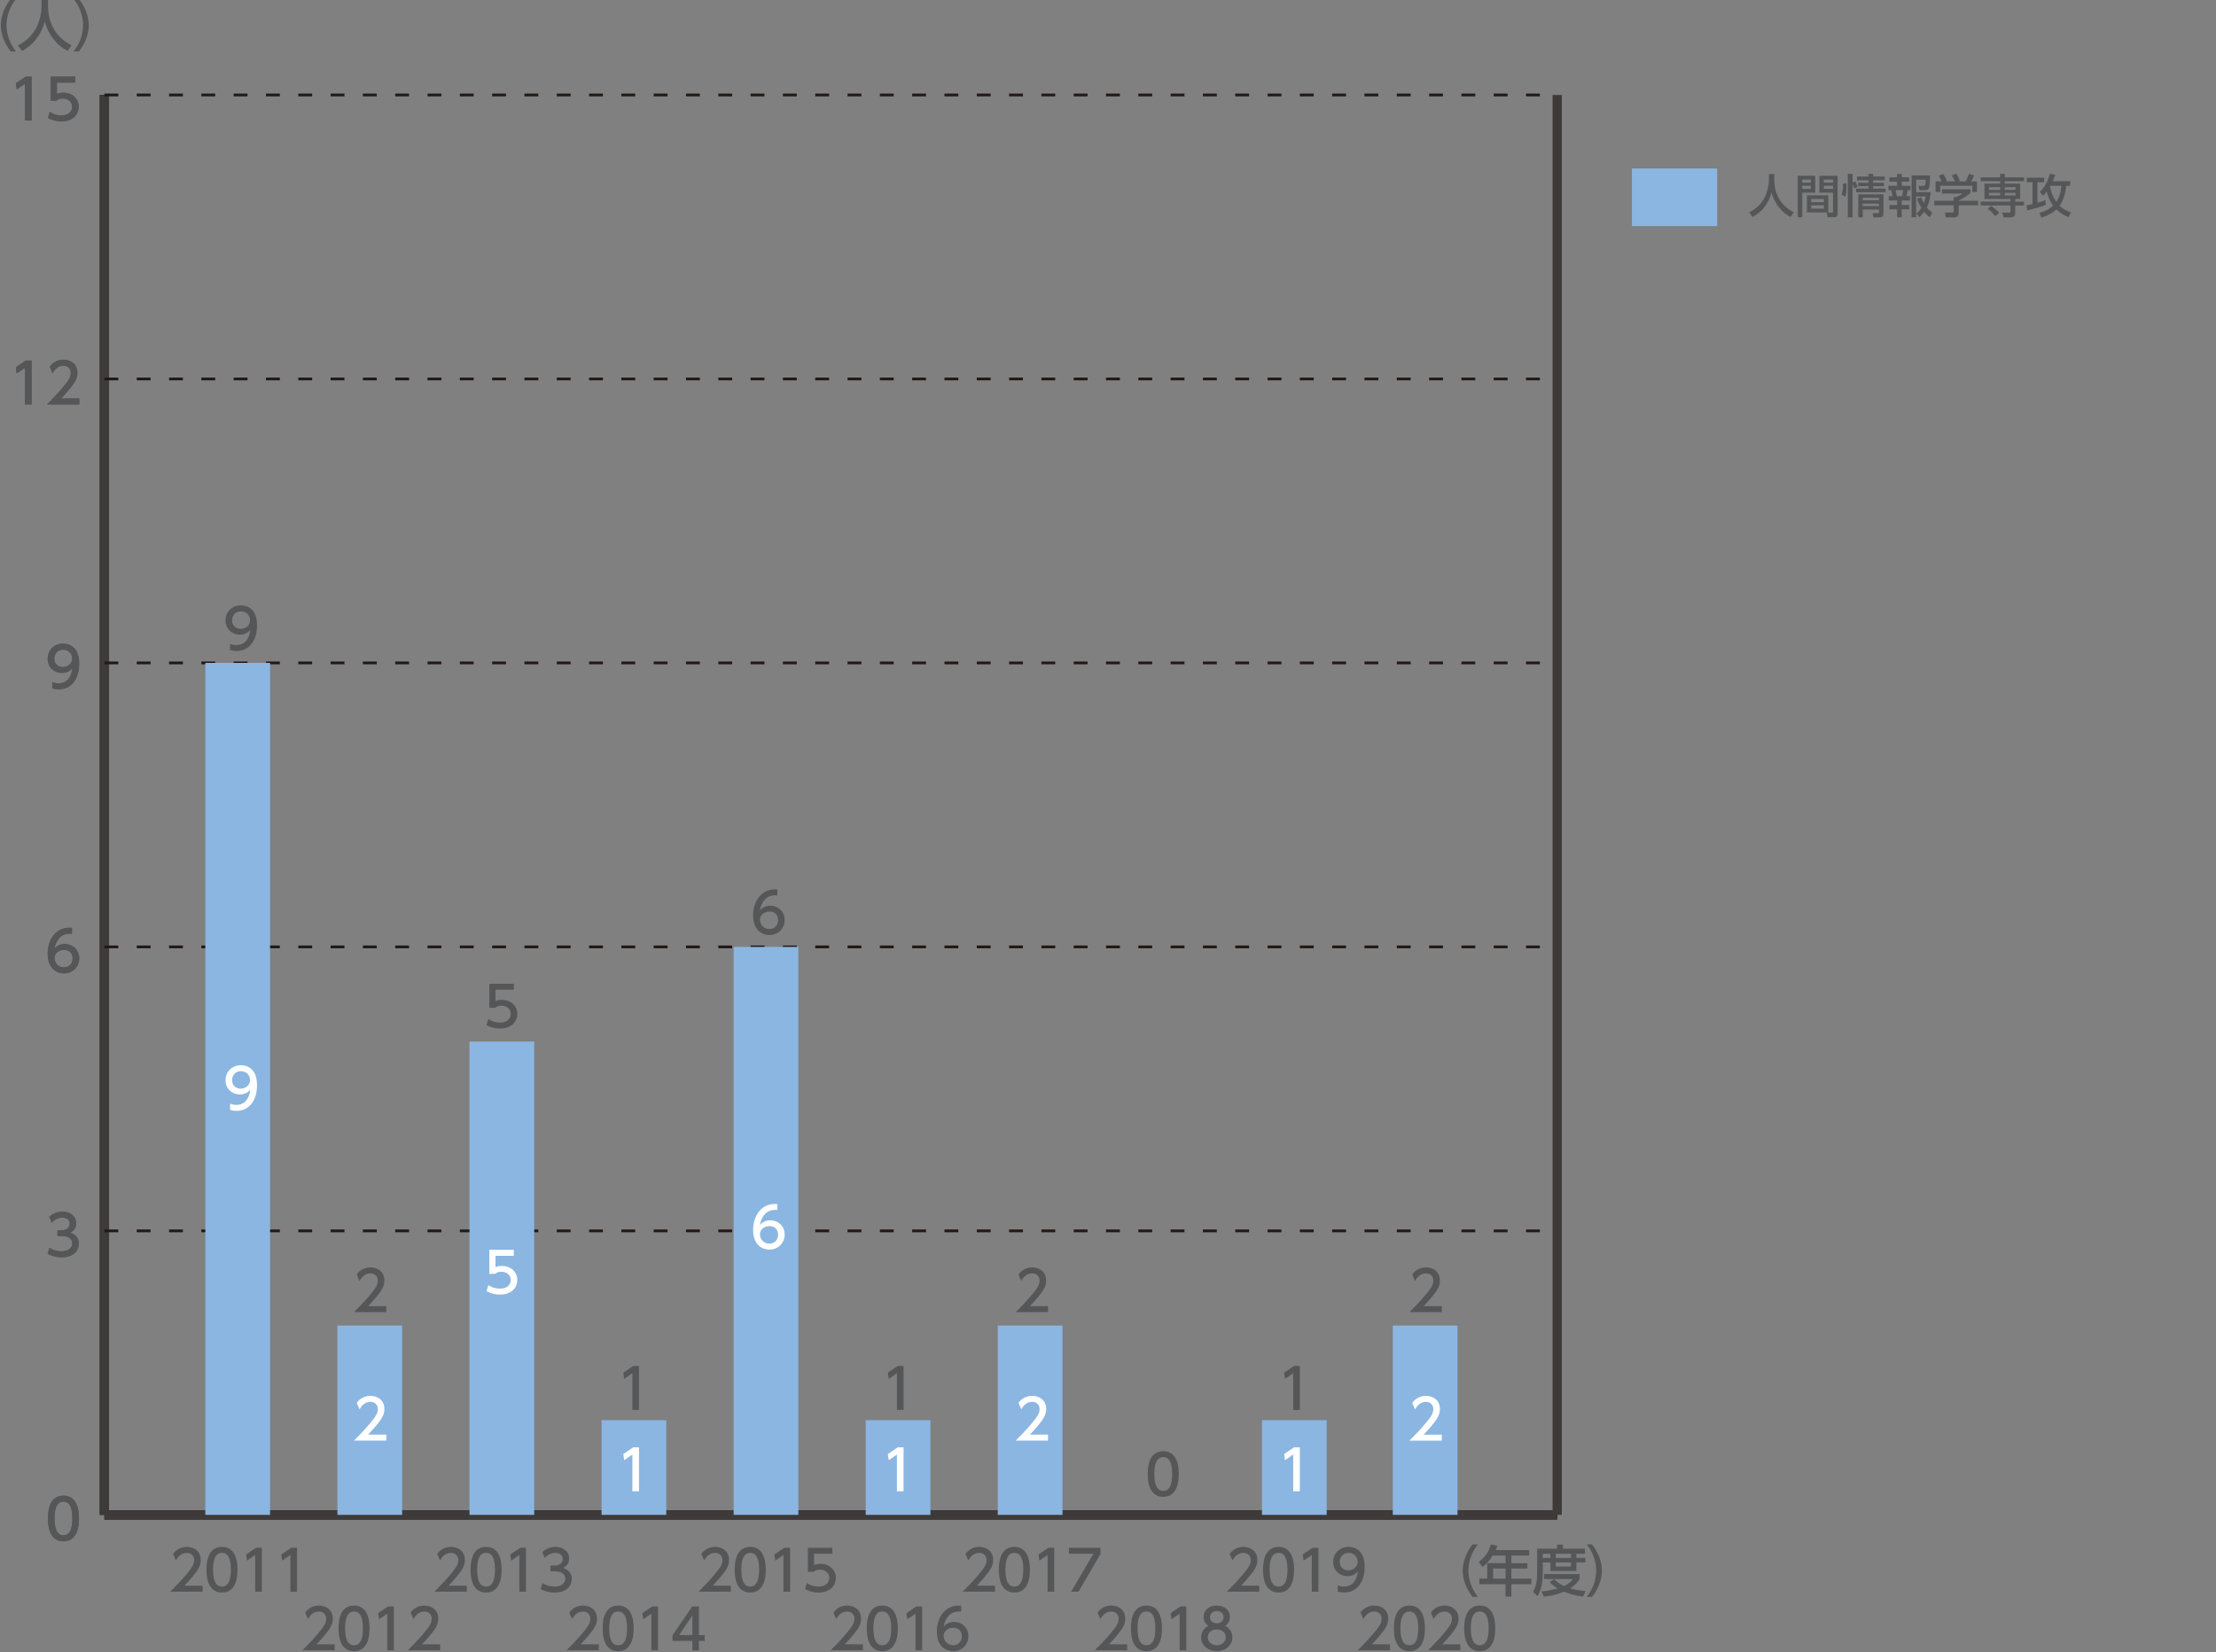 <?xml version="1.0" encoding="utf-8"?>
<!-- Generator: Adobe Illustrator 26.2.1, SVG Export Plug-In . SVG Version: 6.00 Build 0)  -->
<svg version="1.1" id="レイヤー_1" xmlns="http://www.w3.org/2000/svg" xmlns:xlink="http://www.w3.org/1999/xlink" x="0px"
	 y="0px" width="670.51px" height="500px" viewBox="0 0 670.51 500" style="enable-background:new 0 0 670.51 500;"
	 xml:space="preserve">
<rect x="0" y="0" width="670.51" height="500" fill="#808080" stroke="none"/>
<style type="text/css">
	.st0{fill:none;stroke:#000000;stroke-width:2.793;stroke-miterlimit:10;}
	.st1{fill:none;stroke:#3E3A39;stroke-width:2.793;stroke-miterlimit:10;}
	.st2{fill:#555657;}
	.st3{fill:none;stroke:#231815;stroke-width:0.838;stroke-miterlimit:10;stroke-dasharray:4.19,5.586;}
	.st4{fill-rule:evenodd;clip-rule:evenodd;fill:#8BB6E1;}
	.st5{fill:#8BB6E1;}
	.st6{fill:#FFFFFF;}
</style>
<g>
	<line class="st0" x1="31.6" y1="458.43" x2="471.17" y2="458.43"/>
	<g>
		<g>
			<line class="st0" x1="31.6" y1="458.43" x2="31.6" y2="28.74"/>
			<line class="st1" x1="471.17" y1="458.43" x2="471.17" y2="28.74"/>
		</g>
	</g>
</g>
<g>
	<g>
		<g>
			<path class="st2" d="M14.51,459.51c0-1.29,0-6.9,4.69-6.9s4.69,5.63,4.69,6.9c0,1.29,0,6.92-4.69,6.92S14.51,460.8,14.51,459.51z
				 M21.9,459.51c0-2.56-0.49-5.09-2.7-5.09c-2.21,0-2.7,2.55-2.7,5.09c0,2.7,0.55,5.11,2.7,5.11
				C21.41,464.62,21.9,462.04,21.9,459.51z"/>
		</g>
		<g>
			<path class="st2" d="M14.99,377.62c1.07,0.72,2.36,1.06,3.65,1.06c2.38,0,3.23-1.31,3.23-2.45c0-1.17-0.97-2.18-3.17-2.18h-1.32
				v-1.74h1.27c1.81,0,2.46-1.09,2.46-1.98c0-1.27-1.12-1.86-2.21-1.86c-1.26,0-2.43,0.6-3.27,1.54l-0.72-1.79
				c1.27-1.12,2.73-1.56,4-1.56c2.19,0,4.14,1.29,4.14,3.53c0,1.88-1.32,2.56-1.81,2.82c0.69,0.27,2.61,1,2.61,3.4
				c0,1.79-1.34,4.07-5.23,4.07c-1.74,0-3.03-0.42-4.22-1.06L14.99,377.62z"/>
		</g>
		<g>
			<path class="st2" d="M21.78,282.57c-0.39-0.02-0.42-0.03-0.59-0.03c-2.81,0-4.21,1.96-4.74,4.56c0.67-0.74,1.68-1.42,3.18-1.42
				c2.23,0,4.34,1.64,4.34,4.34c0,2.65-2.06,4.54-4.61,4.54c-2.13,0-4.94-1.36-4.94-6c0-3.67,2.04-7.82,6.68-7.82
				c0.23,0,0.39,0,0.67,0.03V282.57z M19.37,287.45c-1.29,0-2.88,0.82-2.88,2.5c0,1.39,1.09,2.8,2.83,2.8
				c1.73,0,2.66-1.27,2.66-2.65C21.98,287.75,20.09,287.45,19.37,287.45z"/>
		</g>
		<g>
			<path class="st2" d="M15.81,206.43c0.6,0.25,1.21,0.37,1.86,0.37c2.73,0,3.92-2.01,4.26-4.57c-0.47,0.49-1.37,1.42-3.18,1.42
				c-2.3,0-4.32-1.66-4.32-4.31c0-2.58,1.96-4.56,4.64-4.56c1.46,0,4.89,0.64,4.89,6.06c0,4.56-2.31,7.76-6.22,7.76
				c-1.07,0-1.64-0.22-1.93-0.34V206.43z M19.03,201.89c1.47,0,2.83-1.04,2.83-2.61c0-1.42-1.07-2.68-2.76-2.68
				c-1.86,0-2.68,1.51-2.68,2.68C16.42,201.09,17.74,201.89,19.03,201.89z"/>
		</g>
		<g>
			<path class="st2" d="M7.8,109.12h1.76v13.29H7.55v-11.11L5.07,113l-0.27-1.86L7.8,109.12z"/>
			<path class="st2" d="M23.99,120.59v1.81h-9.78c1.46-1.46,3-3.03,4.71-5.04c2.03-2.38,2.51-3.37,2.51-4.49
				c0-1.31-0.9-2.21-2.26-2.21c-1.98,0-2.97,1.76-3.28,2.29l-0.84-1.99c1.04-1.37,2.45-2.11,4.17-2.11c1.89,0,4.2,1.09,4.2,3.97
				c0,1.89-0.79,3.35-4.93,7.77H23.99z"/>
		</g>
		<g>
			<path class="st2" d="M7.8,23.18h1.76v13.29H7.55V25.36l-2.48,1.71L4.8,25.21L7.8,23.18z"/>
			<path class="st2" d="M22.77,24.99h-5.55v3.4c0.42-0.15,0.95-0.33,1.91-0.33c2.85,0,4.69,1.89,4.69,4.27
				c0,2.09-1.51,4.41-5.24,4.41c-1.47,0-2.76-0.34-4.07-1.04l0.55-1.83c1.07,0.72,2.21,1.06,3.5,1.06c2.56,0,3.27-1.51,3.27-2.61
				c0-1.56-1.27-2.5-2.83-2.5c-0.69,0-1.39,0.18-1.91,0.64h-1.73v-7.27h7.41V24.99z"/>
		</g>
	</g>
	<line class="st1" x1="31.6" y1="458.43" x2="31.6" y2="28.74"/>
	<g>
		<g>
			<line class="st1" x1="31.6" y1="458.43" x2="471.17" y2="458.43"/>
			<line class="st3" x1="31.6" y1="372.49" x2="471.17" y2="372.49"/>
			<line class="st3" x1="31.6" y1="286.55" x2="471.17" y2="286.55"/>
			<line class="st3" x1="31.6" y1="200.61" x2="471.17" y2="200.61"/>
			<line class="st3" x1="31.6" y1="114.68" x2="471.17" y2="114.68"/>
			<line class="st3" x1="31.6" y1="28.74" x2="471.17" y2="28.74"/>
		</g>
	</g>
</g>
<g>
	<g>
		<g>
			<rect x="62.13" y="200.61" class="st4" width="19.58" height="257.82"/>
			<rect x="102.1" y="401.14" class="st4" width="19.58" height="57.29"/>
			<rect x="142.06" y="315.2" class="st4" width="19.58" height="143.23"/>
			<rect x="182.02" y="429.78" class="st4" width="19.58" height="28.65"/>
			<rect x="221.98" y="286.55" class="st4" width="19.58" height="171.88"/>
			<rect x="261.94" y="429.78" class="st4" width="19.58" height="28.65"/>
			<rect x="301.9" y="401.14" class="st4" width="19.58" height="57.29"/>
			<rect x="341.86" y="458.43" class="st4" width="19.58" height="0"/>
		</g>
	</g>
</g>
<g>
	<g>
		<g>
			<path class="st2" d="M14.51,459.51c0-1.29,0-6.9,4.69-6.9s4.69,5.63,4.69,6.9c0,1.29,0,6.92-4.69,6.92S14.51,460.8,14.51,459.51z
				 M21.9,459.51c0-2.56-0.49-5.09-2.7-5.09c-2.21,0-2.7,2.55-2.7,5.09c0,2.7,0.55,5.11,2.7,5.11
				C21.41,464.62,21.9,462.04,21.9,459.51z"/>
		</g>
		<g>
			<path class="st2" d="M14.99,377.62c1.07,0.72,2.36,1.06,3.65,1.06c2.38,0,3.23-1.31,3.23-2.45c0-1.17-0.97-2.18-3.17-2.18h-1.32
				v-1.74h1.27c1.81,0,2.46-1.09,2.46-1.98c0-1.27-1.12-1.86-2.21-1.86c-1.26,0-2.43,0.6-3.27,1.54l-0.72-1.79
				c1.27-1.12,2.73-1.56,4-1.56c2.19,0,4.14,1.29,4.14,3.53c0,1.88-1.32,2.56-1.81,2.82c0.69,0.27,2.61,1,2.61,3.4
				c0,1.79-1.34,4.07-5.23,4.07c-1.74,0-3.03-0.42-4.22-1.06L14.99,377.62z"/>
		</g>
		<g>
			<path class="st2" d="M21.78,282.57c-0.39-0.02-0.42-0.03-0.59-0.03c-2.81,0-4.21,1.96-4.74,4.56c0.67-0.74,1.68-1.42,3.18-1.42
				c2.23,0,4.34,1.64,4.34,4.34c0,2.65-2.06,4.54-4.61,4.54c-2.13,0-4.94-1.36-4.94-6c0-3.67,2.04-7.82,6.68-7.82
				c0.23,0,0.39,0,0.67,0.03V282.57z M19.37,287.45c-1.29,0-2.88,0.82-2.88,2.5c0,1.39,1.09,2.8,2.83,2.8
				c1.73,0,2.66-1.27,2.66-2.65C21.98,287.75,20.09,287.45,19.37,287.45z"/>
		</g>
		<g>
			<path class="st2" d="M15.81,206.43c0.6,0.25,1.21,0.37,1.86,0.37c2.73,0,3.92-2.01,4.26-4.57c-0.47,0.49-1.37,1.42-3.18,1.42
				c-2.3,0-4.32-1.66-4.32-4.31c0-2.58,1.96-4.56,4.64-4.56c1.46,0,4.89,0.64,4.89,6.06c0,4.56-2.31,7.76-6.22,7.76
				c-1.07,0-1.64-0.22-1.93-0.34V206.43z M19.03,201.89c1.47,0,2.83-1.04,2.83-2.61c0-1.42-1.07-2.68-2.76-2.68
				c-1.86,0-2.68,1.51-2.68,2.68C16.42,201.09,17.74,201.89,19.03,201.89z"/>
		</g>
		<g>
			<path class="st2" d="M7.8,109.12h1.76v13.29H7.55v-11.11L5.07,113l-0.27-1.86L7.8,109.12z"/>
			<path class="st2" d="M23.99,120.59v1.81h-9.78c1.46-1.46,3-3.03,4.71-5.04c2.03-2.38,2.51-3.37,2.51-4.49
				c0-1.31-0.9-2.21-2.26-2.21c-1.98,0-2.97,1.76-3.28,2.29l-0.84-1.99c1.04-1.37,2.45-2.11,4.17-2.11c1.89,0,4.2,1.09,4.2,3.97
				c0,1.89-0.79,3.35-4.93,7.77H23.99z"/>
		</g>
		<g>
			<path class="st2" d="M7.8,23.18h1.76v13.29H7.55V25.36l-2.48,1.71L4.8,25.21L7.8,23.18z"/>
			<path class="st2" d="M22.77,24.99h-5.55v3.4c0.42-0.15,0.95-0.33,1.91-0.33c2.85,0,4.69,1.89,4.69,4.27
				c0,2.09-1.51,4.41-5.24,4.41c-1.47,0-2.76-0.34-4.07-1.04l0.55-1.83c1.07,0.72,2.21,1.06,3.5,1.06c2.56,0,3.27-1.51,3.27-2.61
				c0-1.56-1.27-2.5-2.83-2.5c-0.69,0-1.39,0.18-1.91,0.64h-1.73v-7.27h7.41V24.99z"/>
		</g>
	</g>
</g>
<g>
	<path class="st2" d="M341.04,497.61v1.81h-9.78c1.46-1.46,3-3.03,4.71-5.04c2.03-2.38,2.51-3.37,2.51-4.49
		c0-1.31-0.91-2.21-2.26-2.21c-1.98,0-2.96,1.76-3.28,2.29l-0.84-1.99c1.04-1.37,2.45-2.11,4.17-2.11c1.89,0,4.21,1.09,4.21,3.97
		c0,1.89-0.79,3.35-4.93,7.77H341.04z"/>
	<path class="st2" d="M342.2,492.77c0-1.29,0-6.9,4.69-6.9c4.69,0,4.69,5.63,4.69,6.9c0,1.29,0,6.92-4.69,6.92
		C342.2,499.69,342.2,494.06,342.2,492.77z M349.58,492.77c0-2.56-0.49-5.09-2.7-5.09c-2.21,0-2.7,2.55-2.7,5.09
		c0,2.7,0.55,5.11,2.7,5.11C349.1,497.88,349.58,495.3,349.58,492.77z"/>
	<path class="st2" d="M357.19,486.14h1.76v13.29h-2.01v-11.11l-2.48,1.71l-0.27-1.86L357.19,486.14z"/>
	<path class="st2" d="M372.89,495.52c0,2.45-2.14,4.17-4.73,4.17c-2.58,0-4.72-1.73-4.72-4.17c0-1.83,1.14-2.98,2.19-3.5
		c-0.99-0.6-1.46-1.68-1.46-2.7c0-1.98,1.56-3.45,3.99-3.45c2.41,0,3.99,1.47,3.99,3.45c0,1.02-0.47,2.09-1.46,2.7
		C371.75,492.54,372.89,493.69,372.89,495.52z M370.9,495.49c0-0.97-0.67-2.38-2.73-2.38c-2.04,0-2.73,1.39-2.73,2.38
		c0,1.32,1.14,2.4,2.73,2.4S370.9,496.81,370.9,495.49z M370.23,489.4c0-1.24-0.99-1.86-2.06-1.86s-2.06,0.64-2.06,1.84
		c0,0.8,0.47,1.86,2.06,1.86C369.74,491.25,370.23,490.19,370.23,489.4z"/>
</g>
<g>
	<path class="st2" d="M301.07,479.86v1.81h-9.78c1.46-1.46,3-3.03,4.71-5.04c2.03-2.38,2.51-3.37,2.51-4.49
		c0-1.31-0.9-2.21-2.26-2.21c-1.98,0-2.97,1.76-3.28,2.29l-0.84-1.99c1.04-1.37,2.45-2.11,4.17-2.11c1.89,0,4.2,1.09,4.2,3.97
		c0,1.89-0.79,3.35-4.93,7.77H301.07z"/>
	<path class="st2" d="M302.23,475.02c0-1.29,0-6.9,4.69-6.9c4.69,0,4.69,5.63,4.69,6.9c0,1.29,0,6.92-4.69,6.92
		C302.23,481.94,302.23,476.31,302.23,475.02z M309.62,475.02c0-2.56-0.49-5.09-2.7-5.09c-2.21,0-2.7,2.55-2.7,5.09
		c0,2.7,0.55,5.11,2.7,5.11C309.14,480.13,309.62,477.55,309.62,475.02z"/>
	<path class="st2" d="M317.23,468.39h1.76v13.29h-2.01v-11.11l-2.48,1.71l-0.27-1.86L317.23,468.39z"/>
	<path class="st2" d="M332.98,468.39v1.88l-6.64,11.41h-2.23l6.73-11.48h-7.42v-1.81H332.98z"/>
</g>
<g>
	<path class="st2" d="M420.6,497.61v1.81h-9.78c1.46-1.46,3-3.03,4.71-5.04c2.03-2.38,2.51-3.37,2.51-4.49
		c0-1.31-0.91-2.21-2.26-2.21c-1.98,0-2.96,1.76-3.28,2.29l-0.84-1.99c1.04-1.37,2.45-2.11,4.17-2.11c1.89,0,4.21,1.09,4.21,3.97
		c0,1.89-0.79,3.35-4.93,7.77H420.6z"/>
	<path class="st2" d="M421.76,492.77c0-1.29,0-6.9,4.69-6.9c4.69,0,4.69,5.63,4.69,6.9c0,1.29,0,6.92-4.69,6.92
		C421.76,499.69,421.76,494.06,421.76,492.77z M429.14,492.77c0-2.56-0.49-5.09-2.7-5.09c-2.21,0-2.7,2.55-2.7,5.09
		c0,2.7,0.55,5.11,2.7,5.11C428.66,497.88,429.14,495.3,429.14,492.77z"/>
	<path class="st2" d="M441.88,497.61v1.81h-9.78c1.46-1.46,3-3.03,4.71-5.04c2.03-2.38,2.51-3.37,2.51-4.49
		c0-1.31-0.91-2.21-2.26-2.21c-1.98,0-2.97,1.76-3.28,2.29l-0.84-1.99c1.04-1.37,2.45-2.11,4.17-2.11c1.89,0,4.21,1.09,4.21,3.97
		c0,1.89-0.79,3.35-4.93,7.77H441.88z"/>
	<path class="st2" d="M443.04,492.77c0-1.29,0-6.9,4.69-6.9c4.69,0,4.69,5.63,4.69,6.9c0,1.29,0,6.92-4.69,6.92
		C443.04,499.69,443.04,494.06,443.04,492.77z M450.43,492.77c0-2.56-0.49-5.09-2.7-5.09c-2.21,0-2.7,2.55-2.7,5.09
		c0,2.7,0.55,5.11,2.7,5.11C449.94,497.88,450.43,495.3,450.43,492.77z"/>
</g>
<g>
	<path class="st2" d="M445.58,483.25c-2.83-3.55-3-6.89-3-7.94s0.17-4.39,3-7.94h1.59c-1.79,2.28-2.87,5.04-2.87,7.94
		c0,2.9,1.09,5.66,2.87,7.94H445.58z"/>
	<path class="st2" d="M462.69,469.08v1.69h-5.39v2.28h4.86v1.64h-4.86v3.03h6.05v1.69h-6.05v3.77h-1.76v-3.77h-7.92v-1.69h2.38
		v-4.67h5.55v-2.28h-3.89c-1.19,1.86-2.18,2.71-3.05,3.43l-1.19-1.49c1.81-1.37,3.07-3.1,3.72-5.36l1.91,0.47
		c-0.22,0.65-0.32,0.87-0.49,1.26H462.69z M455.54,474.69h-3.75v3.03h3.75V474.69z"/>
	<path class="st2" d="M465.09,468.67h6.03v-1.24h1.76v1.24h6.7v1.54h-2.61v1.24h2.71v1.37h-2.71v2.58h-7.86v-2.58h-2.31v3.05
		c0,2.56-0.35,5.24-1.59,7.17l-1.37-1.31c1-1.47,1.26-3.7,1.26-5.9V468.67z M470.27,477.87c0.49,0.49,1.34,1.36,2.95,2.09
		c1.78-0.85,2.35-1.61,2.71-2.11h-8.74v-1.51h10.76v1.51c-0.25,0.44-0.91,1.57-2.85,2.82c1.44,0.42,2.81,0.65,4.66,0.82l-0.77,1.66
		c-0.8-0.08-3.15-0.35-5.76-1.49c-2.55,1.11-4.76,1.39-6.13,1.52l-0.69-1.56c0.92-0.1,2.58-0.25,4.89-0.94
		c-1.54-0.94-2.13-1.61-2.4-1.93L470.27,477.87z M466.8,470.22v1.24h2.31v-1.24H466.8z M470.75,470.22v1.24h4.61v-1.24H470.75z
		 M470.75,472.83v1.24h4.61v-1.24H470.75z"/>
	<path class="st2" d="M480.11,483.25c1.79-2.26,2.86-5.04,2.86-7.94c0-2.9-1.07-5.68-2.86-7.94h1.59c2.71,3.38,3,6.65,3,7.94
		c0,1.29-0.28,4.56-3,7.94H480.11z"/>
</g>
<g>
	<path class="st2" d="M261.11,497.61v1.81h-9.78c1.46-1.46,3-3.03,4.71-5.04c2.03-2.38,2.51-3.37,2.51-4.49
		c0-1.31-0.9-2.21-2.26-2.21c-1.98,0-2.97,1.76-3.28,2.29l-0.84-1.99c1.04-1.37,2.45-2.11,4.17-2.11c1.89,0,4.2,1.09,4.2,3.97
		c0,1.89-0.79,3.35-4.93,7.77H261.11z"/>
	<path class="st2" d="M262.27,492.77c0-1.29,0-6.9,4.69-6.9c4.69,0,4.69,5.63,4.69,6.9c0,1.29,0,6.92-4.69,6.92
		C262.27,499.69,262.27,494.06,262.27,492.77z M269.66,492.77c0-2.56-0.49-5.09-2.7-5.09c-2.21,0-2.7,2.55-2.7,5.09
		c0,2.7,0.55,5.11,2.7,5.11C269.18,497.88,269.66,495.3,269.66,492.77z"/>
	<path class="st2" d="M277.27,486.14h1.76v13.29h-2.01v-11.11l-2.48,1.71l-0.27-1.86L277.27,486.14z"/>
	<path class="st2" d="M290.83,487.71c-0.39-0.02-0.42-0.03-0.59-0.03c-2.81,0-4.21,1.96-4.74,4.56c0.67-0.74,1.68-1.42,3.18-1.42
		c2.23,0,4.34,1.64,4.34,4.34c0,2.65-2.06,4.54-4.61,4.54c-2.13,0-4.94-1.36-4.94-6c0-3.67,2.04-7.82,6.69-7.82
		c0.23,0,0.39,0,0.67,0.03V487.71z M288.41,492.59c-1.29,0-2.88,0.82-2.88,2.5c0,1.39,1.09,2.8,2.83,2.8c1.73,0,2.66-1.27,2.66-2.65
		C291.03,492.89,289.13,492.59,288.41,492.59z"/>
</g>
<g>
	<path class="st2" d="M221.15,479.86v1.81h-9.78c1.46-1.46,3-3.03,4.71-5.04c2.03-2.38,2.51-3.37,2.51-4.49
		c0-1.31-0.9-2.21-2.26-2.21c-1.98,0-2.97,1.76-3.28,2.29l-0.84-1.99c1.04-1.37,2.45-2.11,4.17-2.11c1.89,0,4.2,1.09,4.2,3.97
		c0,1.89-0.79,3.35-4.93,7.77H221.15z"/>
	<path class="st2" d="M222.31,475.02c0-1.29,0-6.9,4.69-6.9c4.69,0,4.69,5.63,4.69,6.9c0,1.29,0,6.92-4.69,6.92
		C222.31,481.94,222.31,476.31,222.31,475.02z M229.7,475.02c0-2.56-0.49-5.09-2.7-5.09c-2.21,0-2.7,2.55-2.7,5.09
		c0,2.7,0.55,5.11,2.7,5.11C229.21,480.13,229.7,477.55,229.7,475.02z"/>
	<path class="st2" d="M237.31,468.39h1.76v13.29h-2.01v-11.11l-2.48,1.71l-0.27-1.86L237.31,468.39z"/>
	<path class="st2" d="M251.85,470.2h-5.55v3.4c0.42-0.15,0.96-0.34,1.91-0.34c2.85,0,4.69,1.89,4.69,4.27c0,2.1-1.51,4.41-5.24,4.41
		c-1.47,0-2.76-0.34-4.07-1.04l0.55-1.83c1.07,0.72,2.21,1.06,3.5,1.06c2.56,0,3.27-1.51,3.27-2.61c0-1.56-1.27-2.5-2.83-2.5
		c-0.69,0-1.39,0.18-1.91,0.64h-1.73v-7.27h7.41V470.2z"/>
</g>
<g>
	<path class="st2" d="M181.19,497.61v1.81h-9.78c1.46-1.46,3-3.03,4.71-5.04c2.03-2.38,2.51-3.37,2.51-4.49
		c0-1.31-0.9-2.21-2.26-2.21c-1.98,0-2.97,1.76-3.28,2.29l-0.84-1.99c1.04-1.37,2.45-2.11,4.17-2.11c1.89,0,4.2,1.09,4.2,3.97
		c0,1.89-0.79,3.35-4.93,7.77H181.19z"/>
	<path class="st2" d="M182.35,492.77c0-1.29,0-6.9,4.69-6.9s4.69,5.63,4.69,6.9c0,1.29,0,6.92-4.69,6.92
		S182.35,494.06,182.35,492.77z M189.74,492.77c0-2.56-0.49-5.09-2.7-5.09c-2.21,0-2.7,2.55-2.7,5.09c0,2.7,0.55,5.11,2.7,5.11
		C189.25,497.88,189.74,495.3,189.74,492.77z"/>
	<path class="st2" d="M197.35,486.14h1.76v13.29h-2.01v-11.11l-2.48,1.71l-0.27-1.86L197.35,486.14z"/>
	<path class="st2" d="M209.5,499.42v-2.85h-6.03v-1.69l5.98-8.74h2.03v8.68h1.74v1.76h-1.74v2.85H209.5z M205.48,494.82h4.02v-5.96
		L205.48,494.82z"/>
</g>
<g>
	<path class="st2" d="M141.23,479.86v1.81h-9.78c1.46-1.46,3-3.03,4.71-5.04c2.03-2.38,2.51-3.37,2.51-4.49
		c0-1.31-0.9-2.21-2.26-2.21c-1.98,0-2.97,1.76-3.28,2.29l-0.84-1.99c1.04-1.37,2.45-2.11,4.17-2.11c1.89,0,4.2,1.09,4.2,3.97
		c0,1.89-0.79,3.35-4.93,7.77H141.23z"/>
	<path class="st2" d="M142.39,475.02c0-1.29,0-6.9,4.69-6.9c4.69,0,4.69,5.63,4.69,6.9c0,1.29,0,6.92-4.69,6.92
		C142.39,481.94,142.39,476.31,142.39,475.02z M149.78,475.02c0-2.56-0.49-5.09-2.7-5.09c-2.21,0-2.7,2.55-2.7,5.09
		c0,2.7,0.55,5.11,2.7,5.11C149.29,480.13,149.78,477.55,149.78,475.02z"/>
	<path class="st2" d="M157.39,468.39h1.76v13.29h-2.01v-11.11l-2.48,1.71l-0.27-1.86L157.39,468.39z"/>
	<path class="st2" d="M164.16,479.08c1.07,0.72,2.36,1.06,3.65,1.06c2.38,0,3.23-1.31,3.23-2.45c0-1.17-0.97-2.18-3.17-2.18h-1.32
		v-1.74h1.27c1.81,0,2.46-1.09,2.46-1.98c0-1.27-1.12-1.86-2.21-1.86c-1.26,0-2.43,0.6-3.27,1.54l-0.72-1.79
		c1.27-1.12,2.73-1.56,4-1.56c2.19,0,4.14,1.29,4.14,3.53c0,1.88-1.32,2.56-1.81,2.82c0.69,0.27,2.61,1,2.61,3.4
		c0,1.79-1.34,4.07-5.23,4.07c-1.74,0-3.03-0.42-4.22-1.06L164.16,479.08z"/>
</g>
<g>
	<path class="st2" d="M101.27,497.61v1.81h-9.78c1.46-1.46,3-3.03,4.71-5.04c2.03-2.38,2.51-3.37,2.51-4.49
		c0-1.31-0.9-2.21-2.26-2.21c-1.98,0-2.97,1.76-3.28,2.29l-0.84-1.99c1.04-1.37,2.45-2.11,4.17-2.11c1.89,0,4.2,1.09,4.2,3.97
		c0,1.89-0.79,3.35-4.93,7.77H101.27z"/>
	<path class="st2" d="M102.43,492.77c0-1.29,0-6.9,4.69-6.9s4.69,5.63,4.69,6.9c0,1.29,0,6.92-4.69,6.92
		S102.43,494.06,102.43,492.77z M109.82,492.77c0-2.56-0.49-5.09-2.7-5.09c-2.21,0-2.7,2.55-2.7,5.09c0,2.7,0.55,5.11,2.7,5.11
		C109.33,497.88,109.82,495.3,109.82,492.77z"/>
	<path class="st2" d="M117.42,486.14h1.76v13.29h-2.01v-11.11l-2.48,1.71l-0.27-1.86L117.42,486.14z"/>
	<path class="st2" d="M133.19,497.61v1.81h-9.78c1.46-1.46,3-3.03,4.71-5.04c2.03-2.38,2.51-3.37,2.51-4.49
		c0-1.31-0.9-2.21-2.26-2.21c-1.98,0-2.97,1.76-3.28,2.29l-0.84-1.99c1.04-1.37,2.45-2.11,4.17-2.11c1.89,0,4.2,1.09,4.2,3.97
		c0,1.89-0.79,3.35-4.93,7.77H133.19z"/>
</g>
<g>
	<path class="st2" d="M61.31,479.86v1.81h-9.78c1.46-1.46,3-3.03,4.71-5.04c2.03-2.38,2.51-3.37,2.51-4.49
		c0-1.31-0.9-2.21-2.26-2.21c-1.98,0-2.97,1.76-3.28,2.29l-0.84-1.99c1.04-1.37,2.45-2.11,4.17-2.11c1.89,0,4.2,1.09,4.2,3.97
		c0,1.89-0.79,3.35-4.93,7.77H61.31z"/>
	<path class="st2" d="M62.47,475.02c0-1.29,0-6.9,4.69-6.9c4.69,0,4.69,5.63,4.69,6.9c0,1.29,0,6.92-4.69,6.92
		C62.47,481.94,62.47,476.31,62.47,475.02z M69.86,475.02c0-2.56-0.49-5.09-2.7-5.09c-2.21,0-2.7,2.55-2.7,5.09
		c0,2.7,0.55,5.11,2.7,5.11C69.37,480.13,69.86,477.55,69.86,475.02z"/>
	<path class="st2" d="M77.47,468.39h1.76v13.29h-2.01v-11.11l-2.48,1.71l-0.27-1.86L77.47,468.39z"/>
	<path class="st2" d="M88.11,468.39h1.76v13.29h-2.01v-11.11l-2.48,1.71l-0.27-1.86L88.11,468.39z"/>
</g>
<g>
	<g>
		<g>
			<path class="st2" d="M3.25,15.57c-2.83-3.55-3-6.89-3-7.94c0-1.06,0.17-4.39,3-7.94h1.59C3.04,1.97,1.97,4.73,1.97,7.63
				c0,2.9,1.09,5.66,2.86,7.94H3.25z"/>
			<path class="st2" d="M12.57-0.19h1.96v2.06c0,3.25,1.02,8.71,7.09,11.83l-1.16,1.71c-3.08-1.54-5.76-4.67-6.92-8.91
				c-1.04,4.02-3.55,7.19-6.89,8.91l-1.24-1.68c2.45-1.19,4.49-3.1,5.68-5.56c0.9-1.86,1.47-4.19,1.47-6.23V-0.19z"/>
			<path class="st2" d="M22.27,15.57c1.79-2.26,2.87-5.04,2.87-7.94c0-2.9-1.07-5.68-2.87-7.94h1.59c2.71,3.38,3,6.65,3,7.94
				c0,1.29-0.28,4.56-3,7.94H22.27z"/>
		</g>
	</g>
</g>
<rect x="493.78" y="51" class="st5" width="25.8" height="17.42"/>
<g>
	<path class="st2" d="M535.21,52.67h1.64v1.72c0,2.71,0.85,7.27,5.91,9.86l-0.96,1.42c-2.57-1.29-4.81-3.9-5.77-7.43
		c-0.87,3.35-2.96,5.99-5.74,7.43l-1.03-1.4c2.04-0.99,3.74-2.58,4.74-4.64c0.75-1.55,1.23-3.49,1.23-5.2V52.67z"/>
	<path class="st2" d="M543.95,53.2h5.31v5.1h-3.93v7.43h-1.38V53.2z M545.33,54.35v0.92h2.57v-0.92H545.33z M545.33,56.22v0.92h2.57
		v-0.92H545.33z M553.21,59.1v5.18h-6.48V59.1H553.21z M548.04,60.23v0.96h3.84v-0.96H548.04z M548.04,62.13v1.01h3.84v-1.01H548.04
		z M554.64,58.3h-4.14v-5.1h5.53v11.22c0,0.39,0,1.31-0.94,1.31h-2.14l-0.22-1.4h1.58c0.17,0,0.32-0.06,0.32-0.34V58.3z
		 M551.86,54.35v0.92h2.78v-0.92H551.86z M551.86,56.22v0.92h2.78v-0.92H551.86z"/>
	<path class="st2" d="M557.22,58.93c0.41-0.96,0.43-2.33,0.41-3.42h1.09c0.04,2.64-0.17,3.46-0.35,4.02L557.22,58.93z M561,57.02
		c-0.06-0.22-0.15-0.59-0.45-1.34v10.1h-1.45V52.63h1.45v2.61l0.84-0.35c0.25,0.52,0.49,1.12,0.64,1.68L561,57.02z M570.27,54.56
		h-3.51v0.75h3.26v1.03h-3.26v0.73h3.8v1.12h-8.96v-1.12h3.76v-0.73h-3.1v-1.03h3.1v-0.75h-3.49v-1.13h3.49v-0.8h1.4v0.8h3.51V54.56
		z M569.89,58.81v5.46c0,1.31-0.21,1.51-1.52,1.51h-1.48l-0.29-1.27h1.61c0.34,0,0.34-0.18,0.34-0.47V63.4h-4.93v2.38h-1.34v-6.97
		H569.89z M563.6,59.87v0.73h4.93v-0.73H563.6z M563.6,61.61v0.75h4.93v-0.75H563.6z"/>
	<path class="st2" d="M574.02,52.64h1.4v1.02h2.28v1.3h-2.28v1.27h2.67v1.3h-0.84c-0.06,0.38-0.34,1.55-0.4,1.83h1.1v1.3h-2.53v1.38
		h2.28v1.31h-2.28v2.39h-1.4v-2.39h-2.32v-1.31h2.32v-1.38h-2.52v-1.3h1.1c-0.07-0.52-0.2-1.26-0.39-1.83h-0.84v-1.3h2.64v-1.27
		h-2.32v-1.3h2.32V52.64z M573.56,57.53c0.18,0.8,0.24,1.1,0.35,1.83h1.62c0.15-0.57,0.25-1.33,0.31-1.83H573.56z M581.28,59.71
		c0.21,0.49,0.48,1.1,0.82,1.77c0.38-0.98,0.47-1.52,0.57-2.03h-2.89v6.29h-1.37V53.08H584c0,0.56-0.04,2.99-0.32,3.73
		c-0.08,0.24-0.28,0.75-1.09,0.75h-1.83l-0.24-1.3h1.45c0.46,0,0.64,0,0.71-1.86h-2.89v3.77h4.4c-0.1,0.85-0.32,3-1.19,4.67
		c0.47,0.53,0.92,0.96,1.66,1.55l-0.74,1.36c-0.55-0.38-1.09-0.94-1.7-1.65c-0.56,0.77-1.05,1.24-1.47,1.65l-0.85-1.19
		c0.42-0.35,0.89-0.74,1.47-1.65c-0.92-1.44-1.16-2.29-1.31-2.82L581.28,59.71z"/>
	<path class="st2" d="M596.21,57.25v1.16c-0.8,0.71-2.46,1.79-3.56,2.24v0.11h5.87v1.37h-5.87v2.5c0,1.01-1.01,1.16-1.15,1.16h-2.74
		l-0.27-1.48h2.25c0.39,0,0.39-0.2,0.39-0.45v-1.73h-5.85v-1.37h5.85v-1.09h0.61c0.47-0.15,1.44-0.55,2.07-1.1h-6.22v-1.31H596.21z
		 M587.48,54.88c-0.29-0.75-0.64-1.38-0.84-1.72l1.36-0.5c0.38,0.53,0.81,1.36,1.05,2.1l-0.32,0.13h2.79
		c-0.35-0.81-0.61-1.29-0.95-1.8l1.38-0.53c0.29,0.45,0.84,1.48,1.06,2.18l-0.46,0.15h2.26c0.17-0.32,0.38-0.74,0.92-2.29l1.61,0.47
		c-0.32,0.74-0.5,1.1-0.92,1.82h1.77v3.2h-1.41v-1.87h-9.71v1.87h-1.41v-3.2H587.48z"/>
	<path class="st2" d="M605.21,52.62h1.38v1.05h5.83v1.17h-5.83v0.73h4.67v4.65h-1.51V61h2.67v1.19h-2.67v2.4
		c0,1.13-1.01,1.19-1.19,1.19h-2.33l-0.38-1.44h2.19c0.25,0,0.28-0.06,0.28-0.36v-1.79h-9.02V61h9.02v-0.78h-7.87v-4.65h4.75v-0.73
		h-5.91v-1.17h5.91V52.62z M603.67,65.39c-0.8-1.09-1.94-2.01-2.25-2.26l1.06-0.88c0.53,0.39,1.82,1.42,2.45,2.19L603.67,65.39z
		 M605.21,56.64h-3.4v0.81h3.4V56.64z M605.21,58.37h-3.4v0.78h3.4V58.37z M609.87,56.64h-3.28v0.81h3.28V56.64z M609.87,58.37
		h-3.28v0.78h3.28V58.37z"/>
	<path class="st2" d="M613.18,62.14c0.39-0.06,0.62-0.1,1.82-0.39v-6.58h-1.73v-1.41h5.24v1.41h-2.03v6.19
		c0.6-0.17,1.75-0.5,2.4-0.77l0.18,1.37c-1.43,0.64-4.21,1.4-5.7,1.7L613.18,62.14z M626.4,54.84v1.4h-1.19
		c-0.24,2.24-0.81,4.3-2.03,6.02c1.03,0.98,2.18,1.58,3.41,2l-0.7,1.48c-1.08-0.45-2.42-1.1-3.66-2.39
		c-0.85,0.84-2.14,1.75-4.53,2.49l-0.64-1.43c2.19-0.56,3.39-1.47,4.18-2.19c-0.46-0.61-1.4-1.96-1.96-4.23
		c-0.56,0.78-0.88,1.08-1.09,1.26l-1.02-1.22c1.41-1.15,2.54-3.28,3.06-5.42l1.59,0.22c-0.13,0.53-0.24,1.01-0.7,2.01H626.4z
		 M620.42,56.23c-0.03,0.06-0.08,0.15-0.13,0.21c0.32,1.7,0.92,3.28,1.9,4.65c0.4-0.6,1.28-1.96,1.55-4.86H620.42z"/>
</g>
<g>
	<g>
		<path class="st6" d="M271.64,438h1.76v13.29h-2.01v-11.11l-2.48,1.71l-0.27-1.86L271.64,438z"/>
	</g>
</g>
<g>
	<g>
		<path class="st6" d="M155.47,380.04h-5.55v3.4c0.42-0.15,0.95-0.34,1.91-0.34c2.85,0,4.69,1.89,4.69,4.27
			c0,2.1-1.51,4.41-5.24,4.41c-1.47,0-2.76-0.34-4.07-1.04l0.55-1.83c1.07,0.72,2.21,1.06,3.5,1.06c2.56,0,3.27-1.51,3.27-2.61
			c0-1.56-1.27-2.5-2.83-2.5c-0.69,0-1.39,0.18-1.91,0.64h-1.73v-7.27h7.41V380.04z"/>
	</g>
</g>
<g>
	<g>
		<path class="st6" d="M69.62,333.99c0.6,0.25,1.21,0.37,1.86,0.37c2.73,0,3.92-2.01,4.26-4.57c-0.47,0.49-1.37,1.42-3.18,1.42
			c-2.3,0-4.32-1.66-4.32-4.3c0-2.58,1.96-4.56,4.64-4.56c1.46,0,4.89,0.64,4.89,6.06c0,4.56-2.31,7.76-6.22,7.76
			c-1.07,0-1.64-0.22-1.93-0.34V333.99z M72.83,329.45c1.47,0,2.83-1.04,2.83-2.61c0-1.42-1.07-2.68-2.76-2.68
			c-1.86,0-2.68,1.51-2.68,2.68C70.22,328.65,71.54,329.45,72.83,329.45z"/>
	</g>
</g>
<g>
	<g>
		<path class="st2" d="M271.64,413.38h1.76v13.29h-2.01v-11.11l-2.48,1.71l-0.27-1.86L271.64,413.38z"/>
	</g>
</g>
<rect x="421.43" y="401.14" class="st4" width="19.58" height="57.29"/>
<g>
	<g>
		<path class="st6" d="M436.25,434.16v1.81h-9.78c1.46-1.46,3-3.03,4.71-5.04c2.03-2.38,2.51-3.37,2.51-4.49
			c0-1.31-0.91-2.21-2.26-2.21c-1.98,0-2.96,1.76-3.28,2.29l-0.84-1.99c1.04-1.37,2.45-2.11,4.17-2.11c1.89,0,4.21,1.09,4.21,3.97
			c0,1.89-0.79,3.35-4.93,7.77H436.25z"/>
	</g>
</g>
<g>
	<g>
		<path class="st2" d="M436.25,395.28v1.81h-9.78c1.46-1.46,3-3.03,4.71-5.04c2.03-2.38,2.51-3.37,2.51-4.49
			c0-1.31-0.91-2.21-2.26-2.21c-1.98,0-2.96,1.76-3.28,2.29l-0.84-1.99c1.04-1.37,2.45-2.11,4.17-2.11c1.89,0,4.21,1.09,4.21,3.97
			c0,1.89-0.79,3.35-4.93,7.77H436.25z"/>
	</g>
</g>
<g>
	<path class="st2" d="M381.01,479.86v1.81h-9.78c1.46-1.46,3-3.03,4.71-5.04c2.03-2.38,2.51-3.37,2.51-4.49
		c0-1.31-0.91-2.21-2.26-2.21c-1.98,0-2.97,1.76-3.28,2.29l-0.84-1.99c1.04-1.37,2.45-2.11,4.17-2.11c1.89,0,4.21,1.09,4.21,3.97
		c0,1.89-0.79,3.35-4.93,7.77H381.01z"/>
	<path class="st2" d="M382.17,475.02c0-1.29,0-6.9,4.69-6.9c4.69,0,4.69,5.63,4.69,6.9c0,1.29,0,6.92-4.69,6.92
		C382.17,481.94,382.17,476.31,382.17,475.02z M389.56,475.02c0-2.56-0.49-5.09-2.7-5.09c-2.21,0-2.7,2.55-2.7,5.09
		c0,2.7,0.55,5.11,2.7,5.11C389.07,480.13,389.56,477.55,389.56,475.02z"/>
	<path class="st2" d="M397.17,468.39h1.76v13.29h-2.01v-11.11l-2.48,1.71l-0.27-1.86L397.17,468.39z"/>
	<path class="st2" d="M404.76,479.76c0.6,0.25,1.21,0.37,1.86,0.37c2.73,0,3.92-2.01,4.26-4.57c-0.47,0.49-1.37,1.42-3.18,1.42
		c-2.29,0-4.32-1.66-4.32-4.3c0-2.58,1.96-4.56,4.64-4.56c1.46,0,4.89,0.64,4.89,6.06c0,4.56-2.31,7.76-6.22,7.76
		c-1.07,0-1.64-0.22-1.93-0.34V479.76z M407.98,475.22c1.47,0,2.83-1.04,2.83-2.61c0-1.42-1.07-2.68-2.76-2.68
		c-1.86,0-2.68,1.51-2.68,2.68C405.36,474.42,406.69,475.22,407.98,475.22z"/>
</g>
<rect x="381.84" y="429.78" class="st4" width="19.58" height="28.65"/>
<g>
	<g>
		<path class="st6" d="M391.54,438h1.76v13.29h-2.01v-11.11l-2.48,1.71l-0.27-1.86L391.54,438z"/>
	</g>
</g>
<g>
	<g>
		<path class="st2" d="M391.54,413.38h1.76v13.29h-2.01v-11.11l-2.48,1.71l-0.27-1.86L391.54,413.38z"/>
	</g>
</g>
<g>
	<g>
		<path class="st6" d="M191.59,438h1.76v13.29h-2.01v-11.11l-2.48,1.71l-0.27-1.86L191.59,438z"/>
	</g>
</g>
<g>
	<g>
		<path class="st2" d="M191.59,413.38h1.76v13.29h-2.01v-11.11l-2.48,1.71l-0.27-1.86L191.59,413.38z"/>
	</g>
</g>
<g>
	<g>
		<path class="st2" d="M155.47,299.52h-5.55v3.4c0.42-0.15,0.95-0.34,1.91-0.34c2.85,0,4.69,1.89,4.69,4.27
			c0,2.1-1.51,4.41-5.24,4.41c-1.47,0-2.76-0.34-4.07-1.04l0.55-1.83c1.07,0.72,2.21,1.06,3.5,1.06c2.56,0,3.27-1.51,3.27-2.61
			c0-1.56-1.27-2.5-2.83-2.5c-0.69,0-1.39,0.18-1.91,0.64h-1.73v-7.27h7.41V299.52z"/>
	</g>
</g>
<g>
	<g>
		<path class="st6" d="M235.23,366.17c-0.39-0.02-0.42-0.03-0.59-0.03c-2.81,0-4.21,1.96-4.74,4.56c0.67-0.74,1.68-1.42,3.18-1.42
			c2.23,0,4.34,1.64,4.34,4.34c0,2.65-2.06,4.54-4.61,4.54c-2.13,0-4.94-1.36-4.94-6c0-3.67,2.04-7.82,6.68-7.82
			c0.23,0,0.39,0,0.67,0.03V366.17z M232.82,371.05c-1.29,0-2.88,0.82-2.88,2.5c0,1.39,1.09,2.8,2.83,2.8
			c1.73,0,2.66-1.27,2.66-2.65C235.43,371.35,233.54,371.05,232.82,371.05z"/>
	</g>
</g>
<g>
	<g>
		<path class="st2" d="M235.23,270.97c-0.39-0.02-0.42-0.03-0.59-0.03c-2.81,0-4.21,1.96-4.74,4.56c0.67-0.74,1.68-1.42,3.18-1.42
			c2.23,0,4.34,1.64,4.34,4.34c0,2.65-2.06,4.54-4.61,4.54c-2.13,0-4.94-1.36-4.94-6c0-3.67,2.04-7.82,6.68-7.82
			c0.23,0,0.39,0,0.67,0.03V270.97z M232.82,275.84c-1.29,0-2.88,0.82-2.88,2.5c0,1.39,1.09,2.8,2.83,2.8
			c1.73,0,2.66-1.27,2.66-2.65C235.43,276.15,233.54,275.84,232.82,275.84z"/>
	</g>
</g>
<g>
	<g>
		<path class="st2" d="M69.62,194.84c0.6,0.25,1.21,0.37,1.86,0.37c2.73,0,3.92-2.01,4.26-4.57c-0.47,0.49-1.37,1.42-3.18,1.42
			c-2.3,0-4.32-1.66-4.32-4.31c0-2.58,1.96-4.56,4.64-4.56c1.46,0,4.89,0.64,4.89,6.06c0,4.56-2.31,7.76-6.22,7.76
			c-1.07,0-1.64-0.22-1.93-0.34V194.84z M72.83,190.3c1.47,0,2.83-1.04,2.83-2.61c0-1.42-1.07-2.68-2.76-2.68
			c-1.86,0-2.68,1.51-2.68,2.68C70.22,189.5,71.54,190.3,72.83,190.3z"/>
	</g>
</g>
<g>
	<g>
		<path class="st6" d="M116.88,434.15v1.81h-9.78c1.46-1.46,3-3.03,4.71-5.04c2.03-2.38,2.51-3.37,2.51-4.49
			c0-1.31-0.9-2.21-2.26-2.21c-1.98,0-2.97,1.76-3.28,2.29l-0.84-1.99c1.04-1.37,2.45-2.11,4.17-2.11c1.89,0,4.2,1.09,4.2,3.97
			c0,1.89-0.79,3.35-4.93,7.77H116.88z"/>
	</g>
</g>
<g>
	<g>
		<path class="st2" d="M116.88,395.28v1.81h-9.78c1.46-1.46,3-3.03,4.71-5.04c2.03-2.38,2.51-3.37,2.51-4.49
			c0-1.31-0.9-2.21-2.26-2.21c-1.98,0-2.97,1.76-3.28,2.29l-0.84-1.99c1.04-1.37,2.45-2.11,4.17-2.11c1.89,0,4.2,1.09,4.2,3.97
			c0,1.89-0.79,3.35-4.93,7.77H116.88z"/>
	</g>
</g>
<g>
	<g>
		<path class="st6" d="M317.11,434.15v1.81h-9.78c1.46-1.46,3-3.03,4.71-5.04c2.03-2.38,2.51-3.37,2.51-4.49
			c0-1.31-0.9-2.21-2.26-2.21c-1.98,0-2.97,1.76-3.28,2.29l-0.84-1.99c1.04-1.37,2.45-2.11,4.17-2.11c1.89,0,4.21,1.09,4.21,3.97
			c0,1.89-0.79,3.35-4.93,7.77H317.11z"/>
	</g>
</g>
<g>
	<g>
		<path class="st2" d="M317.11,395.28v1.81h-9.78c1.46-1.46,3-3.03,4.71-5.04c2.03-2.38,2.51-3.37,2.51-4.49
			c0-1.31-0.9-2.21-2.26-2.21c-1.98,0-2.97,1.76-3.28,2.29l-0.84-1.99c1.04-1.37,2.45-2.11,4.17-2.11c1.89,0,4.21,1.09,4.21,3.97
			c0,1.89-0.79,3.35-4.93,7.77H317.11z"/>
	</g>
</g>
<g>
	<g>
		<path class="st2" d="M347.28,446.06c0-1.29,0-6.9,4.69-6.9c4.69,0,4.69,5.63,4.69,6.9c0,1.29,0,6.92-4.69,6.92
			C347.28,452.98,347.28,447.35,347.28,446.06z M354.67,446.06c0-2.56-0.49-5.09-2.7-5.09c-2.21,0-2.7,2.55-2.7,5.09
			c0,2.7,0.55,5.11,2.7,5.11C354.18,451.17,354.67,448.59,354.67,446.06z"/>
	</g>
</g>
</svg>
